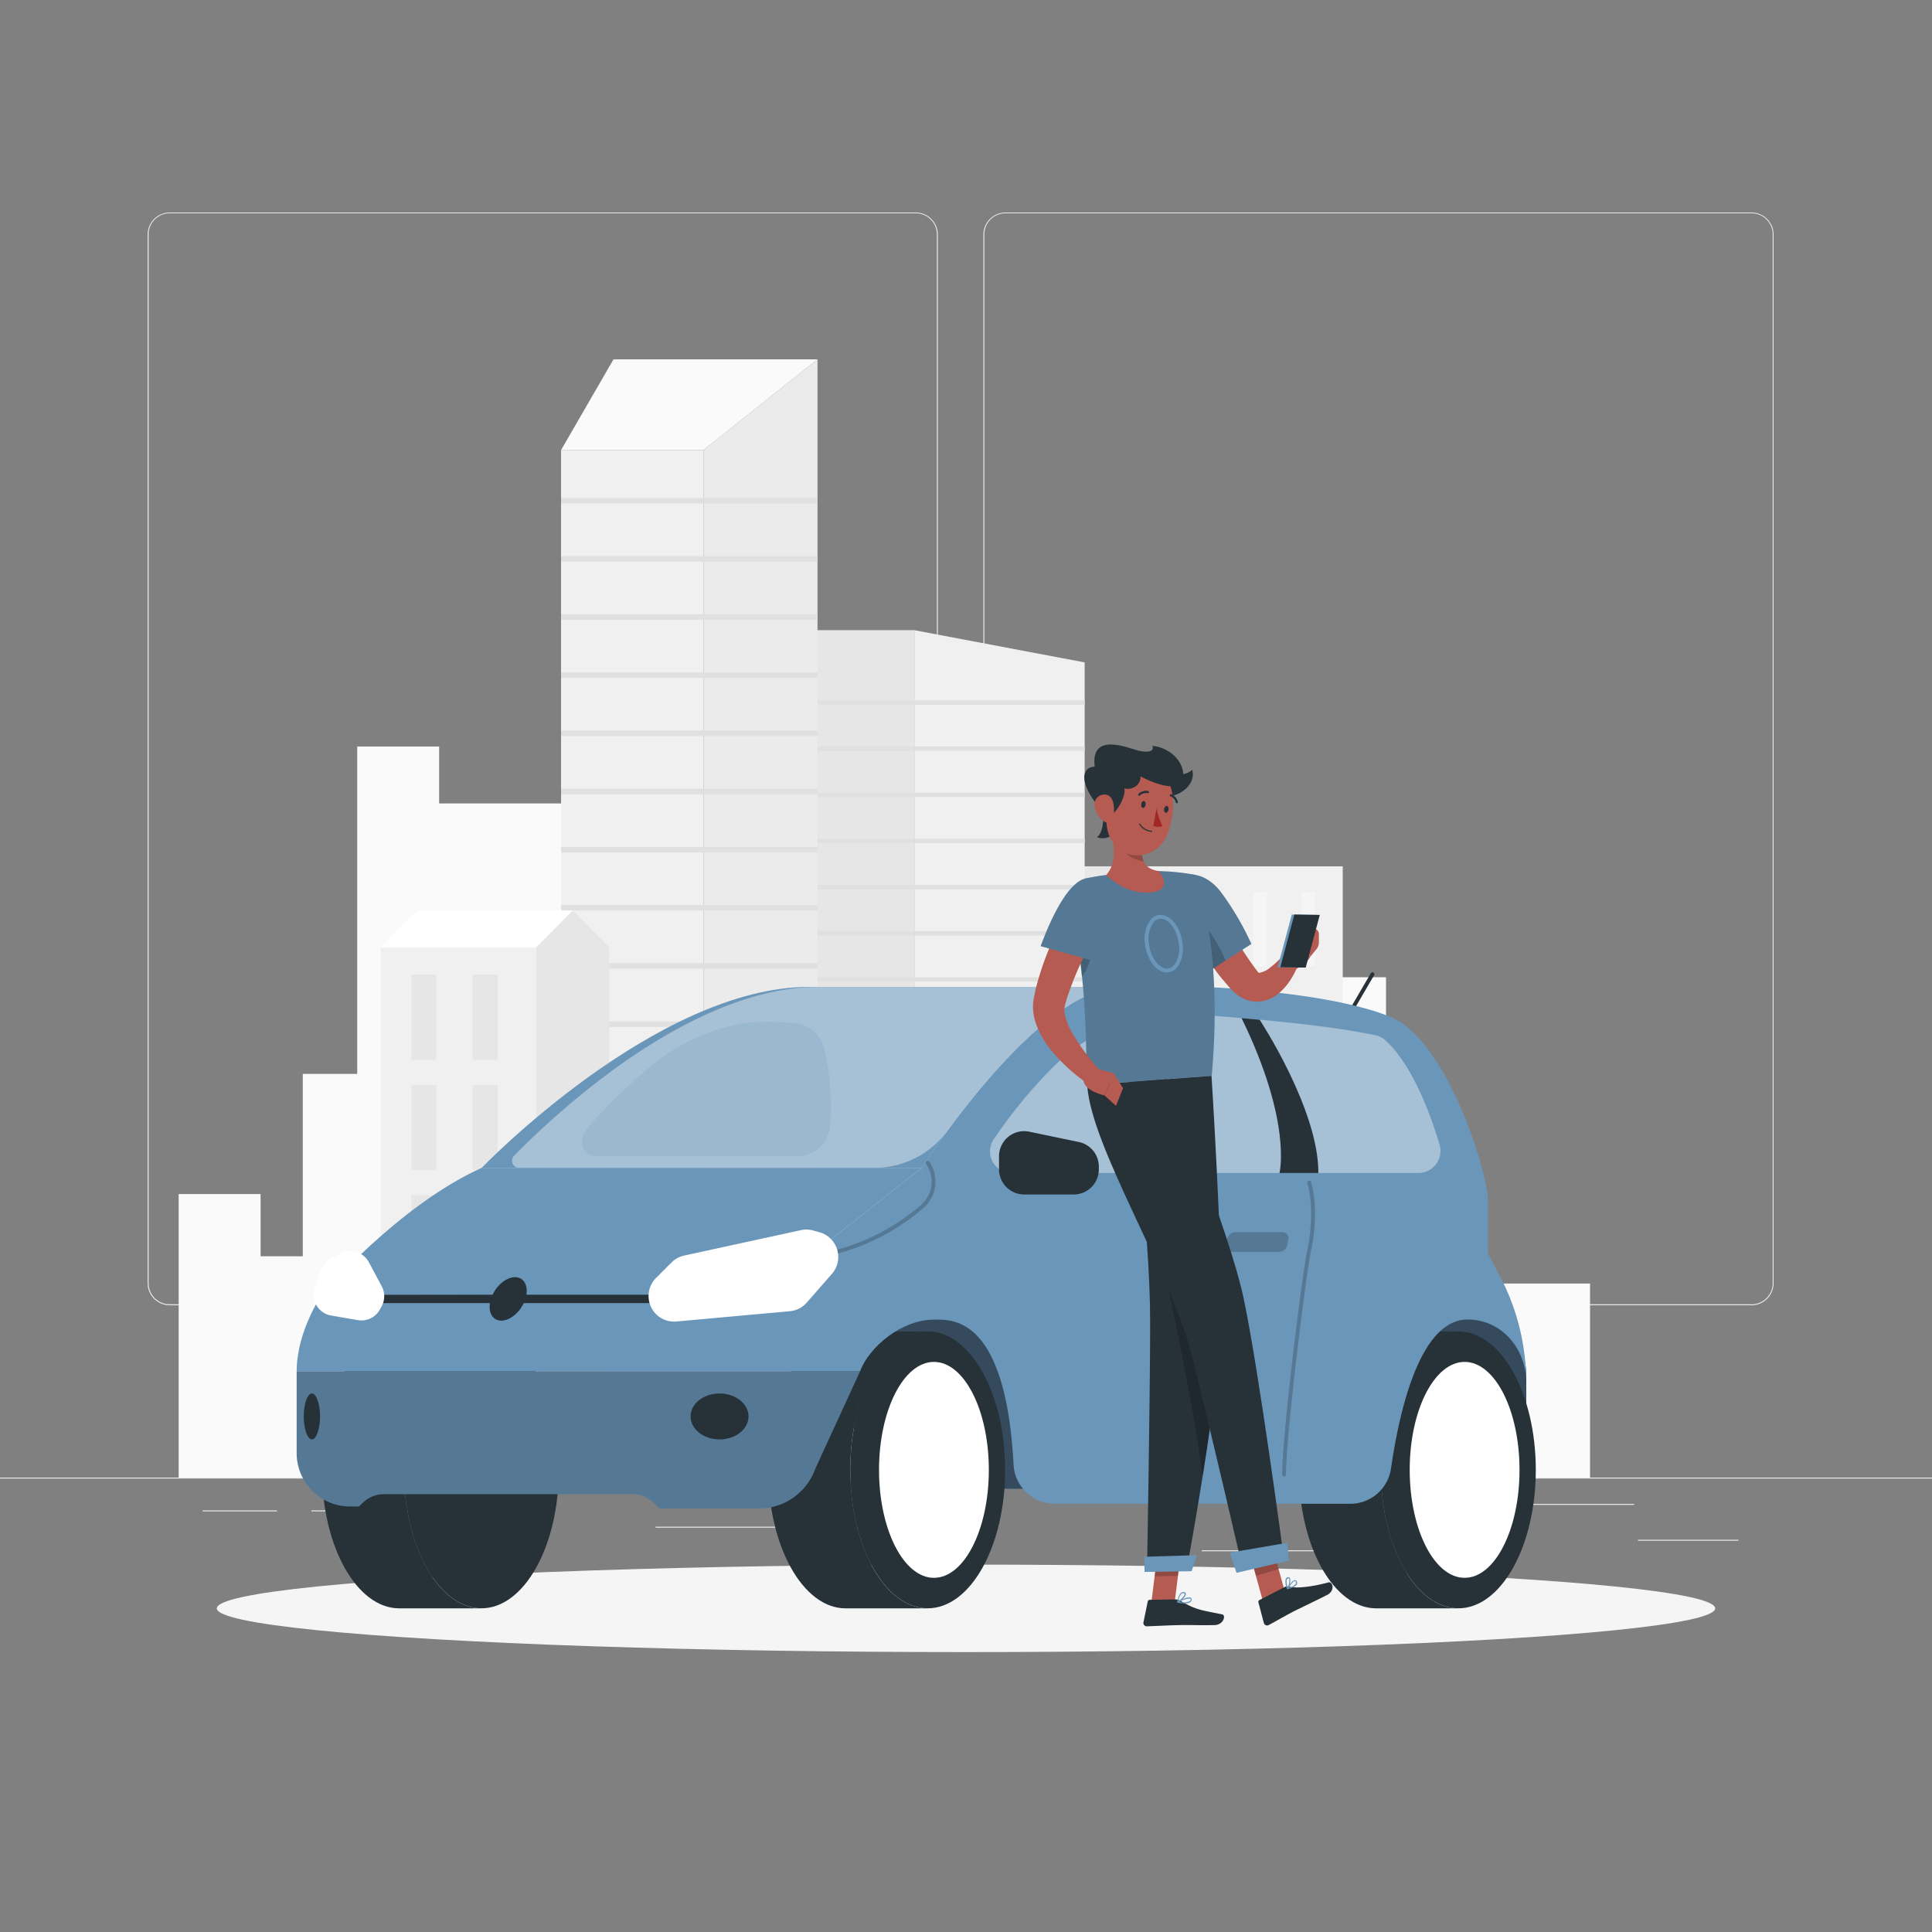 <svg xmlns="http://www.w3.org/2000/svg" viewBox="0 0 500 500"><rect x="0" y="0" width="500" height="500" fill="#808080" stroke="none"/><g id="freepik--background-complete--inject-6"><rect y="382.4" width="500" height="0.25" style="fill:#ebebeb"></rect><path d="M237,337.8H43.91a5.71,5.71,0,0,1-5.7-5.71V60.66A5.71,5.71,0,0,1,43.91,55H237a5.71,5.71,0,0,1,5.71,5.71V332.09A5.71,5.71,0,0,1,237,337.8ZM43.91,55.2a5.46,5.46,0,0,0-5.45,5.46V332.09a5.46,5.46,0,0,0,5.45,5.46H237a5.47,5.47,0,0,0,5.46-5.46V60.66A5.47,5.47,0,0,0,237,55.2Z" style="fill:#ebebeb"></path><path d="M453.31,337.8H260.21a5.72,5.72,0,0,1-5.71-5.71V60.66A5.72,5.72,0,0,1,260.21,55h193.1A5.71,5.71,0,0,1,459,60.66V332.09A5.71,5.71,0,0,1,453.31,337.8ZM260.21,55.2a5.47,5.47,0,0,0-5.46,5.46V332.09a5.47,5.47,0,0,0,5.46,5.46h193.1a5.47,5.47,0,0,0,5.46-5.46V60.66a5.47,5.47,0,0,0-5.46-5.46Z" style="fill:#ebebeb"></path><rect x="423.9" y="398.49" width="26" height="0.25" style="fill:#ebebeb"></rect><rect x="311" y="401.21" width="45.03" height="0.25" style="fill:#ebebeb"></rect><rect x="362.11" y="389.21" width="60.79" height="0.25" style="fill:#ebebeb"></rect><rect x="52.46" y="390.89" width="19.23" height="0.25" style="fill:#ebebeb"></rect><rect x="80.6" y="390.89" width="55.29" height="0.25" style="fill:#ebebeb"></rect><rect x="169.67" y="395.11" width="74.47" height="0.25" style="fill:#ebebeb"></rect><rect x="46.24" y="309.02" width="21.2" height="73.38" style="fill:#fafafa"></rect><rect x="64.8" y="325.12" width="21.2" height="57.28" style="fill:#fafafa"></rect><rect x="78.36" y="277.92" width="21.2" height="104.48" style="fill:#fafafa"></rect><rect x="92.45" y="193.2" width="21.2" height="189.2" style="fill:#fafafa"></rect><rect x="109.2" y="207.93" width="56.89" height="174.47" style="fill:#fafafa"></rect><rect x="387.27" y="332.18" width="24.22" height="50.22" transform="translate(798.77 714.58) rotate(180)" style="fill:#fafafa"></rect><rect x="366.06" y="343.19" width="24.22" height="39.2" transform="translate(756.34 725.59) rotate(180)" style="fill:#fafafa"></rect><rect x="350.57" y="310.89" width="24.22" height="71.51" transform="translate(725.37 693.29) rotate(180)" style="fill:#fafafa"></rect><rect x="334.47" y="252.91" width="24.22" height="129.49" transform="translate(693.17 635.31) rotate(180)" style="fill:#fafafa"></rect><rect x="273.17" y="224.21" width="74.33" height="158.19" style="fill:#f0f0f0"></rect><rect x="336.88" y="230.84" width="3.54" height="19.25" style="fill:#f5f5f5"></rect><rect x="336.88" y="260.95" width="3.54" height="19.25" style="fill:#f5f5f5"></rect><rect x="336.88" y="291.05" width="3.54" height="19.25" style="fill:#f5f5f5"></rect><rect x="336.88" y="321.15" width="3.54" height="19.25" style="fill:#f5f5f5"></rect><rect x="336.88" y="351.26" width="3.54" height="19.25" style="fill:#f5f5f5"></rect><rect x="324.34" y="230.84" width="3.54" height="19.25" style="fill:#f5f5f5"></rect><rect x="324.34" y="260.95" width="3.54" height="19.25" style="fill:#f5f5f5"></rect><rect x="324.34" y="291.05" width="3.54" height="19.25" style="fill:#f5f5f5"></rect><rect x="324.34" y="321.15" width="3.54" height="19.25" style="fill:#f5f5f5"></rect><rect x="324.34" y="351.26" width="3.54" height="19.25" style="fill:#f5f5f5"></rect><rect x="311.8" y="230.84" width="3.54" height="19.25" style="fill:#f5f5f5"></rect><rect x="311.8" y="260.95" width="3.54" height="19.25" style="fill:#f5f5f5"></rect><rect x="311.8" y="291.05" width="3.54" height="19.25" style="fill:#f5f5f5"></rect><rect x="311.8" y="321.15" width="3.54" height="19.25" style="fill:#f5f5f5"></rect><rect x="311.8" y="351.26" width="3.54" height="19.25" style="fill:#f5f5f5"></rect><rect x="299.26" y="230.84" width="3.54" height="19.25" style="fill:#f5f5f5"></rect><rect x="299.26" y="260.95" width="3.54" height="19.25" style="fill:#f5f5f5"></rect><rect x="299.26" y="291.05" width="3.54" height="19.25" style="fill:#f5f5f5"></rect><rect x="299.26" y="321.15" width="3.54" height="19.25" style="fill:#f5f5f5"></rect><rect x="299.26" y="351.26" width="3.54" height="19.25" style="fill:#f5f5f5"></rect><rect x="286.71" y="230.84" width="3.54" height="19.25" style="fill:#f5f5f5"></rect><rect x="286.71" y="260.95" width="3.54" height="19.25" style="fill:#f5f5f5"></rect><rect x="286.71" y="291.05" width="3.54" height="19.25" style="fill:#f5f5f5"></rect><rect x="286.71" y="321.15" width="3.54" height="19.25" style="fill:#f5f5f5"></rect><rect x="286.71" y="351.26" width="3.54" height="19.25" style="fill:#f5f5f5"></rect><polygon points="273.17 224.21 288.48 224.21 295.14 382.4 273.17 382.4 273.17 224.21" style="fill:#e0e0e0;opacity:0.5"></polygon><polygon points="236.63 163.09 280.71 171.43 280.71 382.4 236.63 382.4 236.63 163.09" style="fill:#f0f0f0"></polygon><rect x="201.36" y="163.09" width="35.27" height="219.31" style="fill:#e6e6e6"></rect><rect x="201.36" y="181.26" width="79.35" height="1.12" transform="translate(482.07 363.65) rotate(180)" style="fill:#e0e0e0"></rect><rect x="201.36" y="193.2" width="79.35" height="1.12" transform="translate(482.07 387.53) rotate(180)" style="fill:#e0e0e0"></rect><rect x="201.36" y="205.14" width="79.35" height="1.12" transform="translate(482.07 411.41) rotate(180)" style="fill:#e0e0e0"></rect><rect x="201.36" y="217.09" width="79.35" height="1.12" transform="translate(482.07 435.29) rotate(180)" style="fill:#e0e0e0"></rect><rect x="201.36" y="229.03" width="79.35" height="1.12" transform="translate(482.07 459.18) rotate(180)" style="fill:#e0e0e0"></rect><rect x="201.36" y="240.97" width="79.35" height="1.12" transform="translate(482.07 483.06) rotate(180)" style="fill:#e0e0e0"></rect><rect x="201.36" y="252.91" width="79.35" height="1.12" transform="translate(482.07 506.94) rotate(180)" style="fill:#e0e0e0"></rect><rect x="201.36" y="264.85" width="79.35" height="1.12" transform="translate(482.07 530.82) rotate(180)" style="fill:#e0e0e0"></rect><rect x="201.36" y="276.79" width="79.35" height="1.12" transform="translate(482.07 554.71) rotate(180)" style="fill:#e0e0e0"></rect><rect x="201.36" y="288.73" width="79.35" height="1.12" transform="translate(482.07 578.59) rotate(180)" style="fill:#e0e0e0"></rect><rect x="201.36" y="300.67" width="79.35" height="1.12" transform="translate(482.07 602.47) rotate(180)" style="fill:#e0e0e0"></rect><rect x="201.36" y="312.62" width="79.35" height="1.12" transform="translate(482.07 626.35) rotate(180)" style="fill:#e0e0e0"></rect><rect x="201.36" y="324.56" width="79.35" height="1.12" transform="translate(482.07 650.24) rotate(180)" style="fill:#e0e0e0"></rect><rect x="201.36" y="336.5" width="79.35" height="1.12" transform="translate(482.07 674.12) rotate(180)" style="fill:#e0e0e0"></rect><rect x="201.36" y="348.44" width="79.35" height="1.12" transform="translate(482.07 698) rotate(180)" style="fill:#e0e0e0"></rect><rect x="201.36" y="360.38" width="79.35" height="1.12" transform="translate(482.07 721.88) rotate(180)" style="fill:#e0e0e0"></rect><rect x="201.36" y="372.32" width="79.35" height="1.12" transform="translate(482.07 745.77) rotate(180)" style="fill:#e0e0e0"></rect><rect x="145.2" y="116.48" width="36.87" height="265.92" style="fill:#f0f0f0"></rect><polygon points="182.07 116.48 145.2 116.48 158.77 93 211.57 93 182.07 116.48" style="fill:#fafafa"></polygon><polygon points="182.07 116.48 211.57 93 211.57 382.4 182.07 382.4 182.07 116.48" style="fill:#ebebeb"></polygon><rect x="145.2" y="128.87" width="66.37" height="1.42" style="fill:#e0e0e0"></rect><rect x="145.2" y="143.92" width="66.37" height="1.42" style="fill:#e0e0e0"></rect><rect x="145.2" y="158.97" width="66.37" height="1.42" style="fill:#e0e0e0"></rect><rect x="145.2" y="174.03" width="66.37" height="1.42" style="fill:#e0e0e0"></rect><rect x="145.2" y="189.08" width="66.37" height="1.42" style="fill:#e0e0e0"></rect><rect x="145.2" y="204.13" width="66.37" height="1.42" style="fill:#e0e0e0"></rect><rect x="145.2" y="219.18" width="66.37" height="1.42" style="fill:#e0e0e0"></rect><rect x="145.2" y="234.23" width="66.37" height="1.42" style="fill:#e0e0e0"></rect><rect x="145.2" y="249.28" width="66.37" height="1.42" style="fill:#e0e0e0"></rect><rect x="145.2" y="264.34" width="66.37" height="1.42" style="fill:#e0e0e0"></rect><rect x="145.2" y="279.39" width="66.37" height="1.42" style="fill:#e0e0e0"></rect><rect x="145.2" y="294.44" width="66.37" height="1.42" style="fill:#e0e0e0"></rect><rect x="145.2" y="309.49" width="66.37" height="1.42" style="fill:#e0e0e0"></rect><rect x="145.2" y="324.54" width="66.37" height="1.42" style="fill:#e0e0e0"></rect><rect x="145.2" y="339.59" width="66.37" height="1.42" style="fill:#e0e0e0"></rect><rect x="145.2" y="354.65" width="66.37" height="1.42" style="fill:#e0e0e0"></rect><rect x="145.2" y="369.7" width="66.37" height="1.42" style="fill:#e0e0e0"></rect><rect x="98.55" y="245.16" width="40.25" height="137.24" style="fill:#f0f0f0"></rect><rect x="106.47" y="252.25" width="6.46" height="22.03" style="fill:#e6e6e6"></rect><rect x="122.32" y="252.25" width="6.46" height="22.03" style="fill:#e6e6e6"></rect><rect x="106.47" y="280.78" width="6.46" height="22.03" style="fill:#e6e6e6"></rect><rect x="122.32" y="280.78" width="6.46" height="22.03" style="fill:#e6e6e6"></rect><rect x="106.47" y="309.3" width="6.46" height="22.03" style="fill:#e6e6e6"></rect><rect x="122.32" y="309.3" width="6.46" height="22.03" style="fill:#e6e6e6"></rect><rect x="106.47" y="337.83" width="6.46" height="22.03" style="fill:#e6e6e6"></rect><rect x="122.32" y="337.83" width="6.46" height="22.03" style="fill:#e6e6e6"></rect><polygon points="138.79 245.16 98.55 245.16 107.99 235.65 148.24 235.65 138.79 245.16" style="fill:#fff"></polygon><polygon points="138.79 245.16 148.24 235.65 157.68 245.16 157.68 382.4 138.79 382.4 138.79 245.16" style="fill:#e6e6e6"></polygon></g><g id="freepik--Shadow--inject-6"><ellipse id="freepik--path--inject-6" cx="250" cy="416.24" rx="193.89" ry="11.32" style="fill:#f5f5f5"></ellipse></g><g id="freepik--Car--inject-6"><path d="M395,385.29H221.05V331.07H374.38l14.31,11.63A17.06,17.06,0,0,1,395,356Z" style="fill:#6A96BA"></path><path d="M395,385.29H221.05V331.07H374.38l14.31,11.63A17.06,17.06,0,0,1,395,356Z" style="opacity:0.5"></path><path d="M220.05,380.4c0-19.79,9-35.83,20-35.83H218.83c-11.07,0-20,16-20,35.83s9,35.84,20,35.84h21.26C229,416.24,220.05,400.19,220.05,380.4Z" style="fill:#263238"></path><ellipse cx="240.09" cy="380.4" rx="20.04" ry="35.83" style="fill:#263238"></ellipse><ellipse cx="241.7" cy="380.4" rx="14.21" ry="27.94" style="fill:#fff"></ellipse><path d="M104.54,380.4c0-19.79,9-35.83,20-35.83H103.32c-11.07,0-20,16-20,35.83s9,35.84,20,35.84h21.26C113.51,416.24,104.54,400.19,104.54,380.4Z" style="fill:#263238"></path><ellipse cx="124.58" cy="380.4" rx="20.04" ry="35.83" style="fill:#263238"></ellipse><path d="M357.38,380.4c0-19.79,9-35.83,20-35.83H356.16c-11.06,0-20,16-20,35.83s9,35.84,20,35.84h21.26C366.36,416.24,357.38,400.19,357.38,380.4Z" style="fill:#263238"></path><ellipse cx="377.42" cy="380.4" rx="20.04" ry="35.83" style="fill:#263238"></ellipse><ellipse cx="379.04" cy="380.4" rx="14.21" ry="27.94" style="fill:#fff"></ellipse><path d="M196.37,390.4H170.66L169.22,389a7.9,7.9,0,0,0-5.58-2.32H99.38A7.9,7.9,0,0,0,93.8,389l-.88.87H90.58A13.8,13.8,0,0,1,76.78,376V354.85H222.6L211,380.07A15.5,15.5,0,0,1,196.37,390.4Z" style="fill:#6A96BA"></path><path d="M196.37,390.4H170.66L169.22,389a7.9,7.9,0,0,0-5.58-2.32H99.38A7.9,7.9,0,0,0,93.8,389l-.88.87H90.58A13.8,13.8,0,0,1,76.78,376V354.85H222.6L211,380.07A15.5,15.5,0,0,1,196.37,390.4Z" style="opacity:0.2"></path><path d="M348.16,264.68a.45.45,0,0,1-.25-.07.49.49,0,0,1-.18-.68l7-12a.5.5,0,1,1,.86.5l-7,12A.5.5,0,0,1,348.16,264.68Z" style="fill:#263238"></path><path d="M385.08,324.38V310.74c0-7.17-10.42-41-24.75-47.34s-49-9.16-70.84-8-51,46.84-51,46.84l3.17,39.28c4.44,0,18.58-1.34,20.65,37.52A10.68,10.68,0,0,0,273,389.18h76.46A10.65,10.65,0,0,0,360,380c2-13.85,7.22-38.51,19.81-38.51,8.83,0,15.16,7.56,15.16,16.23h0a58.76,58.76,0,0,0-6.74-27.34Z" style="fill:#6A96BA"></path><path d="M209.49,255.4c-39.77,0-84.83,46.84-84.83,46.84H238.53s29.13-45.67,51-46.84Z" style="fill:#6A96BA"></path><path d="M211.93,255.4c-33.5,0-68.64,33.24-78.89,43.71a1.84,1.84,0,0,0,1.32,3.13h91.86a23.5,23.5,0,0,0,19-9.58c9.88-13.46,28.91-36.43,44.31-37.26Z" style="fill:#fff;opacity:0.4"></path><path d="M238.53,302.24l-42.06,33.19-113.19-.36s-6.5,9.45-6.5,19.78H222.6c2.39-6.33,10.77-13.33,19.1-13.33C241.7,329.74,238.53,302.24,238.53,302.24Z" style="fill:#6A96BA"></path><path d="M211,325.65a.5.5,0,0,1-.49-.43.5.5,0,0,1,.42-.56,55.5,55.5,0,0,0,27.3-12.7,8.06,8.06,0,0,0,1.45-10.74.5.5,0,1,1,.82-.57,9.07,9.07,0,0,1-1.63,12.07,56.34,56.34,0,0,1-27.79,12.92Z" style="opacity:0.2"></path><path d="M83.28,335.07s19.88-23.17,41.38-32.83H238.53l-42.06,33.19Z" style="fill:#6A96BA"></path><rect x="96.66" y="335.07" width="74.67" height="2.17" style="fill:#263238"></rect><path d="M169.78,330.73l4-4a6.64,6.64,0,0,1,3.28-1.79l30.21-6.58a6.58,6.58,0,0,1,3.21.1l1.62.45a6.64,6.64,0,0,1,3.2,10.76l-6.5,7.43a6.66,6.66,0,0,1-4.38,2.24L175.09,342a6.62,6.62,0,0,1-5.3-1.9h0A6.64,6.64,0,0,1,169.78,330.73Z" style="fill:#fff"></path><path d="M98.77,332.85l-3.31-6.19a5.48,5.48,0,0,0-2-2.1h0a5.44,5.44,0,0,0-5.33-.15l-2.51,1.32A5.47,5.47,0,0,0,83,328.8l-1.53,4.53a5.45,5.45,0,0,0,4.23,7.13l6.91,1.19a5.45,5.45,0,0,0,5.73-2.79l.46-.85A5.43,5.43,0,0,0,98.77,332.85Z" style="fill:#fff"></path><path d="M261.79,303.57H367.07a5.72,5.72,0,0,0,5.48-7.37c-2.4-8-7-20.51-13.91-26.89a5.81,5.81,0,0,0-2.73-1.4c-12.41-2.63-32.36-4.38-47.16-5.4a46.56,46.56,0,0,0-36.41,13.84,128.09,128.09,0,0,0-15.19,18.53A5.59,5.59,0,0,0,261.79,303.57Z" style="fill:#fff;opacity:0.4"></path><path d="M193.72,366.57c0,3.28-3.36,5.95-7.5,5.95s-7.5-2.67-7.5-5.95,3.35-5.94,7.5-5.94S193.72,363.29,193.72,366.57Z" style="fill:#263238"></path><path d="M133.29,330.53c2.46,0,3.66,2.52,2.68,5.62s-3.76,5.63-6.23,5.63-3.66-2.52-2.68-5.63S130.83,330.53,133.29,330.53Z" style="fill:#263238"></path><path d="M82.83,366.57c0,3.28-1,5.95-2.11,5.95s-2.12-2.67-2.12-5.95,1-5.94,2.12-5.94S82.83,363.29,82.83,366.57Z" style="fill:#263238"></path><path d="M258.55,302.62v-3.37a6.5,6.5,0,0,1,7.83-6.37l12.82,2.67a6.51,6.51,0,0,1,5.18,6.37v.7a6.51,6.51,0,0,1-6.5,6.51H265.06A6.51,6.51,0,0,1,258.55,302.62Z" style="fill:#263238"></path><path d="M326,263.91s-1.71-.17-4.69-.43c13.18,27,9.82,40.09,9.82,40.09h10.06C341.29,287.13,326,263.91,326,263.91Z" style="fill:#263238"></path><path d="M214.84,291.48a8.58,8.58,0,0,1-8.53,7.76H154.48c-3.78,0-5.15-4.22-2.41-7.36a146.37,146.37,0,0,1,16.06-15.68c9.76-8.22,21.88-12.49,33.21-11.7l4.28.31a8.6,8.6,0,0,1,7.74,6.77A65.14,65.14,0,0,1,214.84,291.48Z" style="fill:#6A96BA;opacity:0.2"></path><path d="M332.33,382.07a.5.5,0,0,1-.5-.5c0-10.12,5.16-51.85,6.51-58.1,1.31-6.07,1.31-12.85,0-17.26a.5.5,0,0,1,.34-.62.51.51,0,0,1,.62.34c1.35,4.56,1.35,11.53,0,17.75s-6.49,47.81-6.49,57.89A.5.5,0,0,1,332.33,382.07Z" style="opacity:0.2"></path><path d="M331,324H318.81a1.51,1.51,0,0,1-1.52-1.85l.25-1.41a2.3,2.3,0,0,1,2.17-1.85H331.9a1.51,1.51,0,0,1,1.52,1.85l-.25,1.41A2.3,2.3,0,0,1,331,324Z" style="opacity:0.2"></path></g><g id="freepik--Character--inject-6"><polygon points="297.97 414.72 304.01 414.62 305.75 400.62 299.72 400.72 297.97 414.72" style="fill:#b55b52"></polygon><polygon points="326.8 414.27 332.66 412.48 329.02 399.21 323.16 401.01 326.8 414.27" style="fill:#b55b52"></polygon><path d="M332.48,410.72l-6.54,3.37a.53.53,0,0,0-.26.61l1.4,5.31a.88.88,0,0,0,1.27.55c2.09-1.12,3.56-2,6.21-3.41,1.63-.84,6.63-3.2,8.88-4.37s1.4-3.54.38-3.26c-4.6,1.23-8.36,1.59-10.3,1.08A1.44,1.44,0,0,0,332.48,410.72Z" style="fill:#263238"></path><path d="M304.13,413.92l-6.59.11a.52.52,0,0,0-.5.42l-1.11,5.38a.87.87,0,0,0,.88,1.06c2.38-.08,5.81-.27,8.8-.32,3.49-.05,4.51.09,8.61,0,2.47,0,3.12-2.56,2.08-2.77-4.74-1-6.59-1-10.7-3.46A3,3,0,0,0,304.13,413.92Z" style="fill:#263238"></path><path d="M313.3,231.05c1.37,2.75,2.92,5.66,4.47,8.43s3.19,5.53,4.94,8.12c.45.64.87,1.31,1.33,1.92l1.13,1.54c.23.3.36.44.4.51s.06.17.35.19a5.79,5.79,0,0,0,2.85-1.4c.55-.42,1.11-.9,1.66-1.41s1.1-1.1,1.58-1.57L336,249.6a20.23,20.23,0,0,1-1.18,2.57,17.56,17.56,0,0,1-1.54,2.42,14.29,14.29,0,0,1-2.1,2.28,9.8,9.8,0,0,1-3.17,1.89,7.85,7.85,0,0,1-4.56.25,9,9,0,0,1-3.82-2,8.63,8.63,0,0,1-.69-.65l-.32-.33-.23-.26-.88-1c-.59-.67-1.13-1.36-1.69-2a87.4,87.4,0,0,1-5.9-8.6c-.88-1.48-1.75-3-2.55-4.49s-1.58-3-2.32-4.69Z" style="fill:#b55b52"></path><path d="M302.48,231.09c-1.63,5.54,9.82,20.63,9.82,20.63l11.55-7.43a73.68,73.68,0,0,0-8-13.58C311.12,224.68,304.26,225,302.48,231.09Z" style="fill:#6A96BA"></path><g style="opacity:0.2"><path d="M302.48,231.09c-1.63,5.54,9.82,20.63,9.82,20.63l11.55-7.43a73.68,73.68,0,0,0-8-13.58C311.12,224.68,304.26,225,302.48,231.09Z"></path></g><path d="M309.52,237.59c2.37,1,5.87,6.74,7.69,11l-4.9,3.15a91.41,91.41,0,0,1-7.37-11.55C306.49,238.47,308.26,237.06,309.52,237.59Z" style="opacity:0.2"></path><path d="M331.32,248.46l4.18-6.76,3.65,5.83a7.19,7.19,0,0,1-4,3.29Z" style="fill:#b55b52"></path><path d="M341.33,241.77l0,2.09a2.82,2.82,0,0,1-.64,1.79l-1.52,1.88-3.65-5.83,3.77-1.37A1.53,1.53,0,0,1,341.33,241.77Z" style="fill:#b55b52"></path><polygon points="337.25 250.41 330.67 250.31 334.31 236.68 340.89 236.78 337.25 250.41" style="fill:#6A96BA"></polygon><polygon points="337.92 250.41 331.34 250.31 334.98 236.68 341.56 236.78 337.92 250.41" style="fill:#263238"></polygon><polygon points="305.75 400.63 304.85 407.84 298.81 407.94 299.71 400.72 305.75 400.63" style="opacity:0.2"></polygon><polygon points="323.16 401.01 329.03 399.21 330.9 406.05 325.03 407.85 323.16 401.01" style="opacity:0.2"></polygon><path d="M277,234c4.93,21.22,3.86,42.27,4.4,46.81l32.19-2.4c3.09-34.49-4.23-52-4.23-52s-2.07-.4-4.88-.69c-.88-.09-1.84-.17-2.83-.22-.55,0-1.1-.05-1.67-.06a119.5,119.5,0,0,0-13.68,1c-.86.11-1.73.23-2.58.37l-2.28.42-.09,0A5.59,5.59,0,0,0,277,234Z" style="fill:#6A96BA"></path><g style="opacity:0.2"><path d="M277,234c4.93,21.22,3.86,42.27,4.4,46.81l32.19-2.4c3.09-34.49-4.23-52-4.23-52s-2.07-.4-4.88-.69c-.88-.09-1.84-.17-2.83-.22-.55,0-1.1-.05-1.67-.06a119.5,119.5,0,0,0-13.68,1c-.86.11-1.73.23-2.58.37l-2.28.42-.09,0A5.59,5.59,0,0,0,277,234Z"></path></g><path d="M282.45,238.48l-3.7,4.75a1.1,1.1,0,0,1,0,.18c.52,3.22.92,6.37,1.22,9.41C283.52,248.45,283,240.56,282.45,238.48Z" style="opacity:0.2"></path><path d="M287.85,217.06c.77,3.24.72,6.84-1.6,9.42,2.57,2.2,5.9,4.71,11.14,4.51s4.07-3.74,2.54-5.53c-4.47-.72-4.48-3.63-4.52-6.83a1.53,1.53,0,0,0-1.07-1.45l-4.92-1.58A1.23,1.23,0,0,0,287.85,217.06Z" style="fill:#b55b52"></path><path d="M302,251.67c-2.7,0-5.19-3.24-5.68-7.38a8.21,8.21,0,0,1,1.49-6.3,3.37,3.37,0,0,1,2.56-1.22h0c2.69,0,5.19,3.24,5.67,7.38a8.22,8.22,0,0,1-1.48,6.3,3.42,3.42,0,0,1-2.56,1.22Zm-1.62-13.9h0a2.37,2.37,0,0,0-1.81.89,7.28,7.28,0,0,0-1.24,5.51c.41,3.53,2.55,6.5,4.68,6.5h0a2.37,2.37,0,0,0,1.82-.89,7.32,7.32,0,0,0,1.24-5.51h0C304.68,240.74,302.54,237.77,300.42,237.77Z" style="fill:#6A96BA"></path><path d="M295.42,218.81l-4.95.64c.11.22.25.43.38.64.94,1.5,3,2.49,5.14,2.85A10.53,10.53,0,0,1,295.42,218.81Z" style="opacity:0.2"></path><path d="M301.84,206c2.75.46,7.89-2.66,6.69-6.82-1.54,1.93-6.69,1.28-6.69,1.28Z" style="fill:#263238"></path><path d="M291.1,210.4c.3,2.78-3.13,7.73-7.21,6.28,2-1.42,1.68-6.61,1.68-6.61Z" style="fill:#263238"></path><path d="M287.07,205c-.74,5.94-1.48,9.39.93,13,3.61,5.37,11.37,4,13.87-1.57,2.25-5,3.08-13.91-2.24-17.33A8.17,8.17,0,0,0,287.07,205Z" style="fill:#b55b52"></path><path d="M286.25,211c1.45,1.53,5.44-4.72,4.71-7,1.5.66,4.38-.6,4.2-3.08,4.49,2.4,11,4.3,11.1,0s-4-7.55-8-7.89c.48,1.29-.79,1.84-3.4,1.29s-12.67-5.18-11.56,4.07C279.54,198.61,279.05,203.37,286.25,211Z" style="fill:#263238"></path><path d="M283.31,208.69a5.69,5.69,0,0,0,2.2,3.75c1.6,1.19,2.6-.07,2.75-1.95.14-1.7,0-4.36-1.91-4.81A2.55,2.55,0,0,0,283.31,208.69Z" style="fill:#b55b52"></path><path d="M292.38,280l21.16-1.57s2.74,43.43,2.53,61.84c-.21,19.16-9,66.13-9,66.13l-10.22.16s.81-45.56.81-64.37c0-25.33-5.31-62.19-5.31-62.19" style="fill:#263238"></path><path d="M300.56,325.15c.28,1.25,8.15,36.46,10.69,57,1.35-8.54,2.74-18.13,3.68-26.6Z" style="opacity:0.2"></path><path d="M302.12,279.29s16.11,39.46,19.74,56.77c4,18.95,10.35,66.88,10.35,66.88l-10.93,1.7s-8.27-35.83-12.9-54.13c-5.26-20.86-26.12-53.89-27-69.68Z" style="fill:#263238"></path><polygon points="333.58 403.87 320 407.05 318.29 401.82 333.12 399.28 333.58 403.87" style="fill:#6A96BA"></polygon><polygon points="308.39 406.63 296.21 406.82 296.15 402.89 309.75 402.47 308.39 406.63" style="fill:#6A96BA"></polygon><path d="M295.35,208.08c-.09.48.09.91.4,1s.64-.28.73-.76-.09-.91-.41-1S295.44,207.6,295.35,208.08Z" style="fill:#263238"></path><path d="M301.27,209.34c-.09.47.09.91.4,1s.64-.28.73-.76-.09-.92-.4-1S301.36,208.86,301.27,209.34Z" style="fill:#263238"></path><path d="M299.32,209.22a17.41,17.41,0,0,0,1.52,4.52,2.82,2.82,0,0,1-2.37,0Z" style="fill:#a02724"></path><path d="M297.46,215.21a4,4,0,0,1-2.6-1.83.15.15,0,0,1,.06-.2.15.15,0,0,1,.19.06,3.87,3.87,0,0,0,3,1.78.15.15,0,0,1,0,.29A3.83,3.83,0,0,1,297.46,215.21Z" style="fill:#263238"></path><path d="M294.76,205.94a.57.57,0,0,1-.13-.08.31.31,0,0,1,0-.41,2.87,2.87,0,0,1,2.51-.73.29.29,0,0,1,.2.35.28.28,0,0,1-.34.2h0a2.29,2.29,0,0,0-2,.61A.29.29,0,0,1,294.76,205.94Z" style="fill:#263238"></path><path d="M304.46,207.85a.29.29,0,0,1-.19-.2,2.22,2.22,0,0,0-1.34-1.56.29.29,0,0,1-.19-.36.29.29,0,0,1,.36-.19,2.83,2.83,0,0,1,1.72,2,.27.27,0,0,1-.2.35A.22.22,0,0,1,304.46,207.85Z" style="fill:#263238"></path><path d="M334.74,410.74a7,7,0,0,1-1.5.53.12.12,0,0,1-.15,0,.14.14,0,0,1,0-.16c.13-.22,1.31-2.18,2.06-2.18a.46.46,0,0,1,.41.25.87.87,0,0,1,.08.81A1.86,1.86,0,0,1,334.74,410.74Zm-1.23.16a2.93,2.93,0,0,0,1.86-1.07.58.58,0,0,0-.07-.55c-.06-.1-.11-.11-.16-.11C334.75,409.17,334,410.14,333.51,410.9Z" style="fill:#6A96BA"></path><path d="M333.27,411.26l-.08,0a.16.16,0,0,1-.12-.09,4.29,4.29,0,0,1-.34-2.51.81.81,0,0,1,.46-.45h0a.46.46,0,0,1,.57.13c.43.54,0,2.27-.44,2.86A.1.1,0,0,1,333.27,411.26Zm0-2.73a.51.51,0,0,0-.24.26,3.47,3.47,0,0,0,.24,2c.33-.71.56-1.95.31-2.26,0,0-.08-.1-.25,0h0Z" style="fill:#6A96BA"></path><path d="M304.74,414.75a.14.14,0,0,1,0-.26c.27-.15,2.68-1.42,3.42-1a.48.48,0,0,1,.24.38h0a.82.82,0,0,1-.26.7c-.65.59-2.38.38-3.36.2ZM308,413.7a5.94,5.94,0,0,0-2.72.84,3.93,3.93,0,0,0,2.7-.2.52.52,0,0,0,.16-.47.16.16,0,0,0-.09-.15Z" style="fill:#6A96BA"></path><path d="M304.74,414.75l0,0a.16.16,0,0,1-.06-.13,4.17,4.17,0,0,1,.9-2.34,1.1,1.1,0,0,1,.79-.26h0c.4,0,.51.24.54.4.12.68-1.3,2-2,2.34A.14.14,0,0,1,304.74,414.75Zm1.71-2.43a.26.26,0,0,0-.14,0h0a.73.73,0,0,0-.58.19,3.34,3.34,0,0,0-.77,1.87c.74-.45,1.7-1.5,1.63-1.9C306.59,412.42,306.57,412.36,306.45,412.32Zm-.13-.17Z" style="fill:#6A96BA"></path><path d="M286.61,235.88c-2,3.55-4,7.34-5.8,11.07a86.66,86.66,0,0,0-4.65,11.28c-.15.47-.26.93-.4,1.39-.05.21-.14.51-.17.65a3.59,3.59,0,0,0-.08.35,5.84,5.84,0,0,0,.05,1.89,17.56,17.56,0,0,0,1.95,4.87,61.19,61.19,0,0,0,7.22,9.79l-2.9,3.48a43.73,43.73,0,0,1-10.18-9.35,22.49,22.49,0,0,1-3.67-6.76,13,13,0,0,1-.63-4.53c0-.41.08-.84.13-1.25s.11-.62.17-.94c.12-.58.23-1.19.36-1.76a76,76,0,0,1,4.54-12.94,110.57,110.57,0,0,1,6.2-11.92Z" style="fill:#b55b52"></path><path d="M280.33,227.69c-5.57,1.53-11,17.18-11,17.18l13.41,3.72a43.21,43.21,0,0,0,5.57-10.72C291.13,230.26,287.07,225.85,280.33,227.69Z" style="fill:#6A96BA"></path><g style="opacity:0.2"><path d="M280.33,227.69c-5.57,1.53-11,17.18-11,17.18l13.41,3.72a43.21,43.21,0,0,0,5.57-10.72C291.13,230.26,287.07,225.85,280.33,227.69Z"></path></g><path d="M282.16,276.14l6.12,1.61-2.43,5.75s-5.49-1.16-5.46-4.15Z" style="fill:#b55b52"></path><polygon points="290.63 281.65 288.82 286.2 285.85 283.5 288.28 277.75 290.63 281.65" style="fill:#b55b52"></polygon></g></svg>